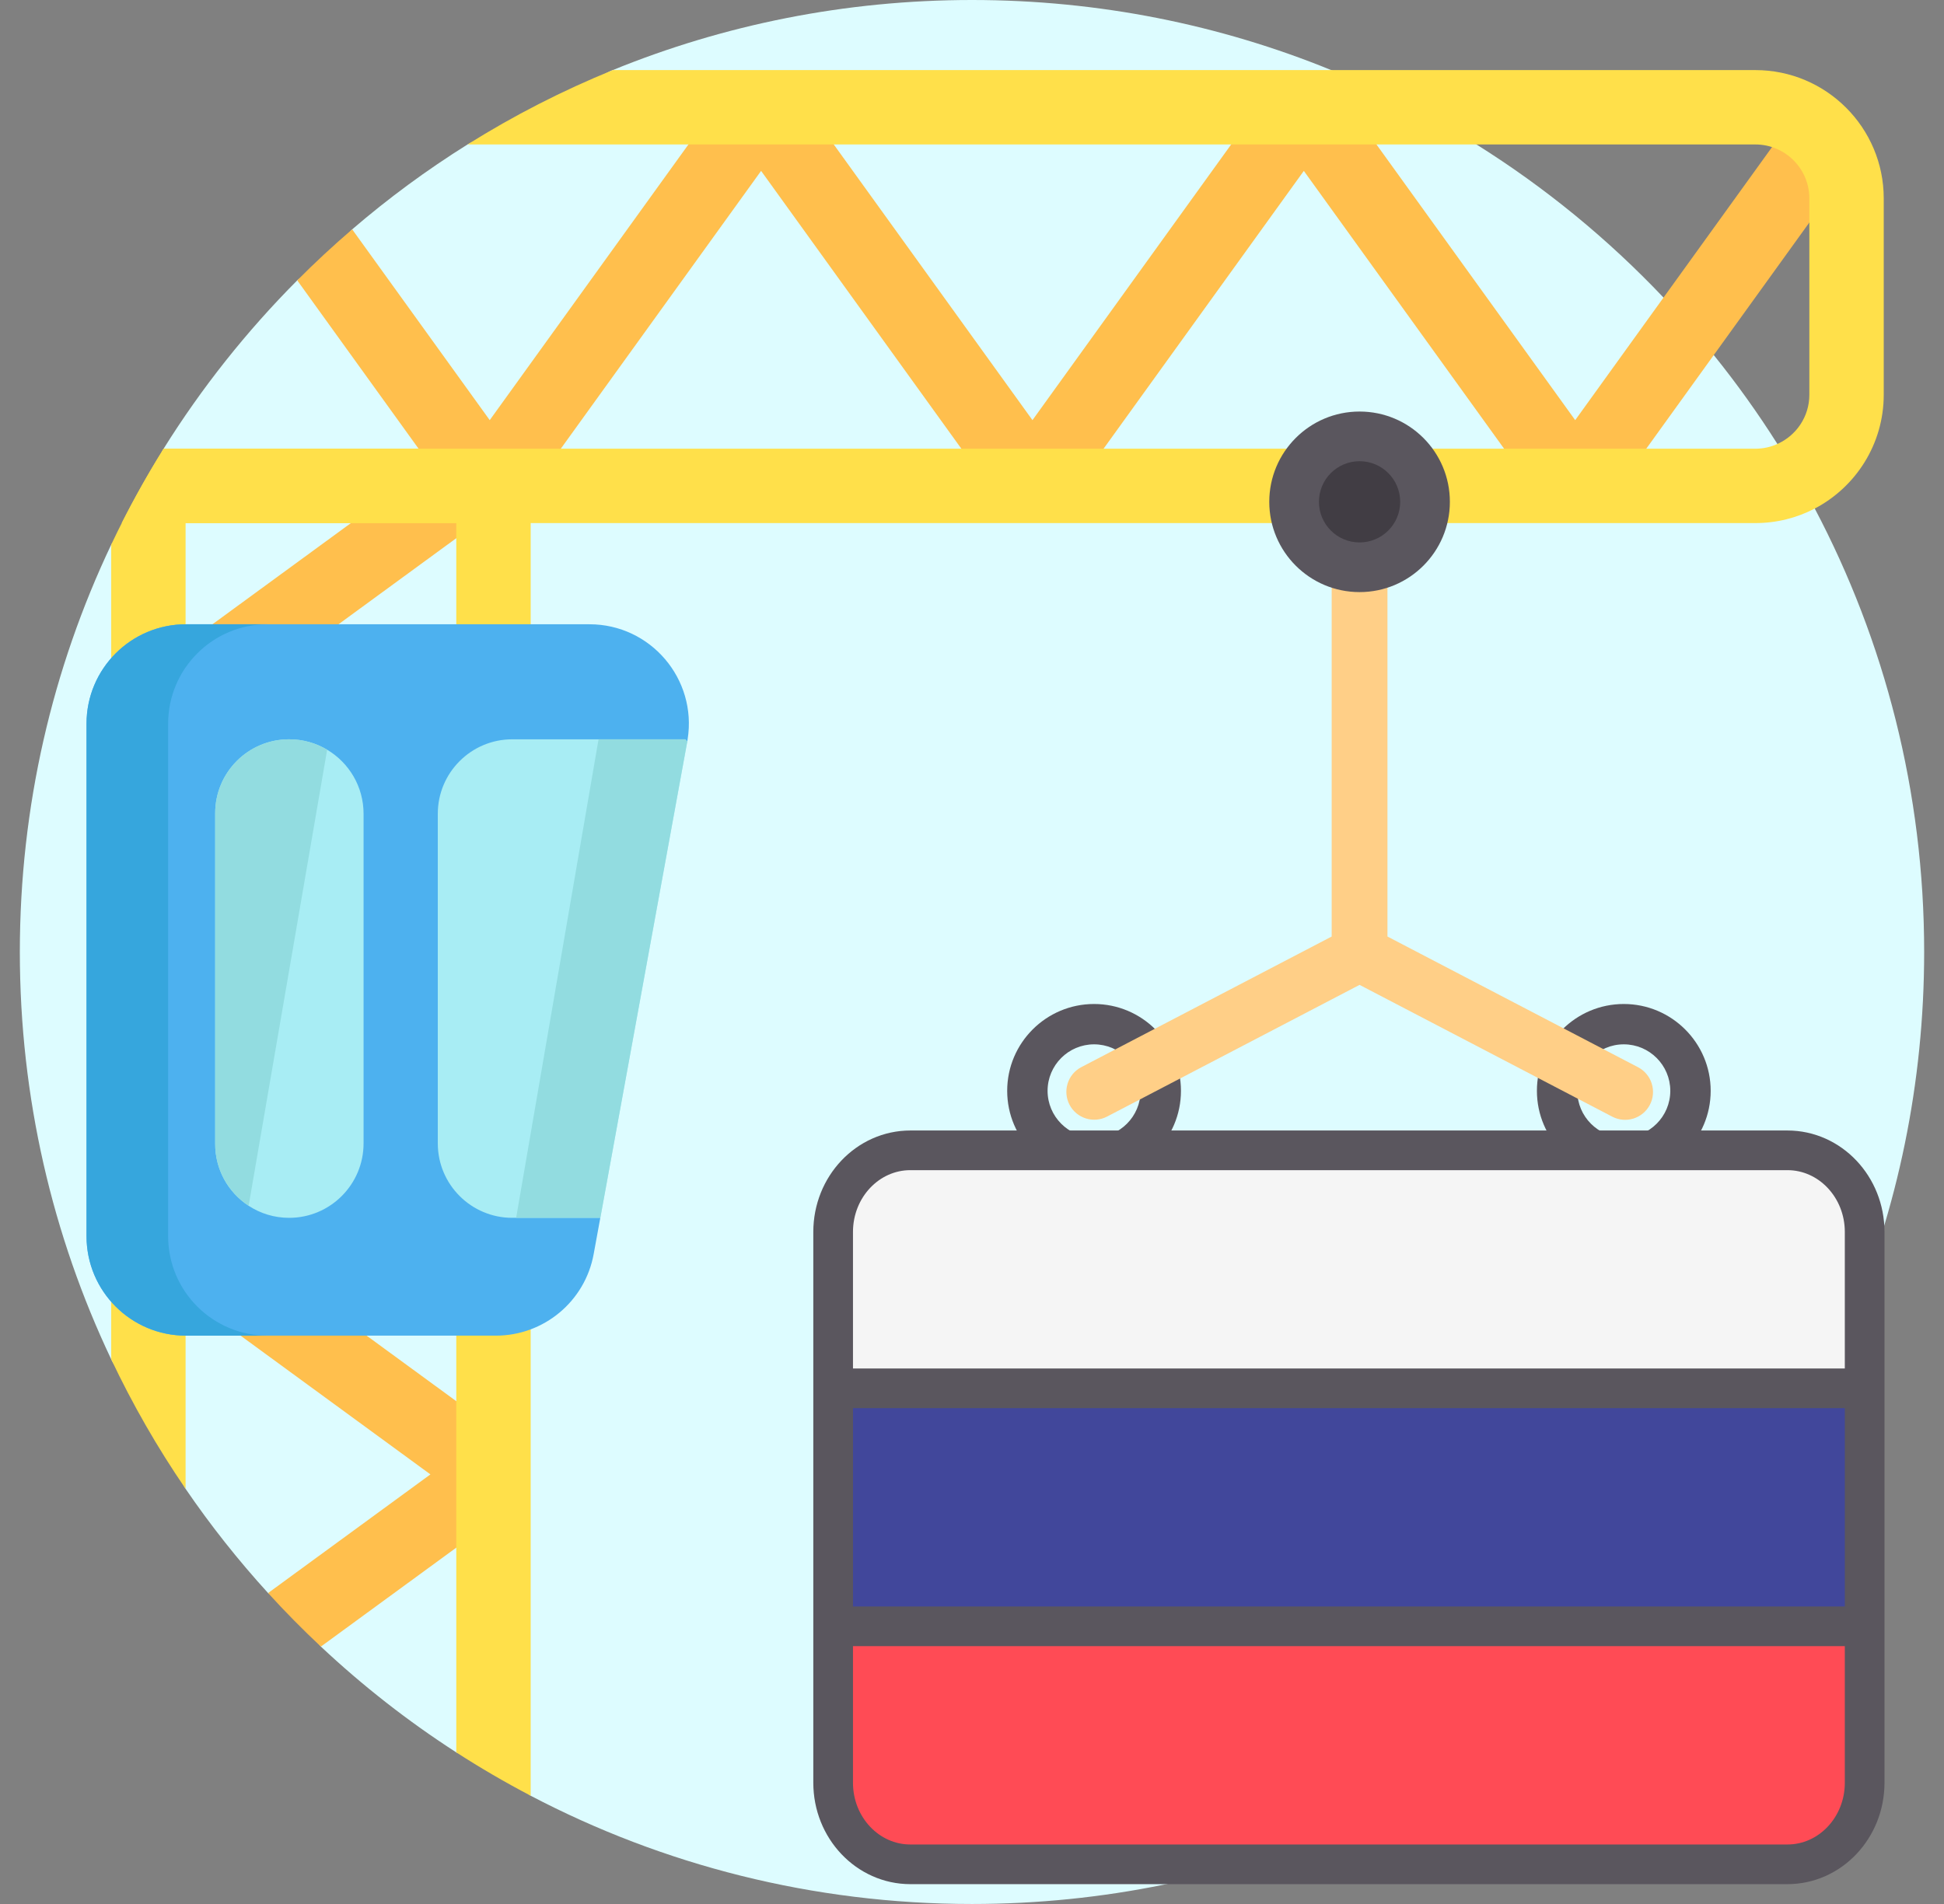 <svg width="49" height="48" viewBox="0 0 49 48" fill="none" xmlns="http://www.w3.org/2000/svg">
<rect x="0" y="0" width="49" height="48" fill="#808080" stroke="none"/>
<g clip-path="url(#clip0_5039_7340)">
<path d="M48.5 24C48.5 37.254 37.754 48 24.5 48C20.486 48 16.701 47.014 13.376 45.271C13.054 45.103 12.737 43.703 12.424 43.521C12.112 43.339 11.804 44.374 11.501 44.178C10.285 43.394 9.143 42.501 8.088 41.511C7.782 41.224 8.674 40.425 8.384 40.123C8.236 39.969 6.901 40.319 6.757 40.161C6.005 39.336 5.309 38.458 4.678 37.534C4.412 37.146 4.158 35.071 3.916 34.667C3.512 33.995 3.14 34.982 2.803 34.268C1.326 31.156 0.5 27.674 0.5 24C0.5 20.326 1.326 16.844 2.803 13.731C2.889 13.548 4.053 13.367 4.144 13.187C4.468 12.545 3.746 11.919 4.124 11.312C5.084 9.775 6.214 8.352 7.492 7.068C7.701 6.858 8.354 7.092 8.571 6.89C8.815 6.662 8.623 5.999 8.877 5.782C9.789 4.998 10.761 4.282 11.786 3.641C12.257 3.346 14.189 3.068 14.681 2.805C15.399 2.423 14.688 2.076 15.447 1.766C18.24 0.627 21.297 0 24.5 0C27.703 0 30.76 0.627 33.553 1.766C34.825 2.285 36.05 2.912 37.214 3.641C38.943 4.724 40.527 6.021 41.93 7.502C42.371 7.968 42.793 8.451 43.197 8.951C43.774 9.667 44.309 10.415 44.801 11.193C45.134 11.722 45.449 12.264 45.742 12.82C47.503 16.159 48.5 19.963 48.5 24Z" fill="#DDFCFF"/>
<path d="M12.992 25.203L5.323 30.808L12.992 36.414V37.927L8.088 41.511C7.627 41.079 7.183 40.629 6.757 40.161L10.849 37.17L3.181 31.565V30.052L10.849 24.447L3.181 18.84V17.327L11.164 11.492L12.27 13.006L5.323 18.084L12.992 23.69V25.203Z" fill="#FFBF4D"/>
<path d="M4.125 11.312C3.638 12.092 3.197 12.899 2.803 13.73V34.268C3.341 35.404 3.968 36.496 4.678 37.533V13.187H11.501V44.178C12.107 44.569 12.733 44.934 13.376 45.271V11.312H4.125Z" fill="#FFE04A"/>
<path d="M46.738 4.039L43.197 8.951L40.464 12.743H38.943L32.864 4.308L26.785 12.743H25.263L19.184 4.308L13.104 12.743H11.582L7.492 7.068C7.937 6.621 8.399 6.192 8.877 5.782L12.344 10.592L18.423 2.156H19.945L26.024 10.592L32.103 2.156H33.624L39.704 10.592L41.93 7.502L45.217 2.943L46.738 4.039Z" fill="#FFBF4D"/>
<path d="M44.246 1.767H15.447C14.175 2.285 12.95 2.912 11.785 3.642H44.246C44.996 3.642 45.606 4.252 45.606 5.002V9.952C45.606 10.505 45.275 10.981 44.8 11.193C44.626 11.272 44.437 11.312 44.246 11.312H4.124C3.745 11.92 3.393 12.545 3.068 13.187H44.246C44.785 13.187 45.294 13.055 45.742 12.821C46.775 12.28 47.481 11.197 47.481 9.952V5.002C47.481 3.218 46.03 1.767 44.246 1.767Z" fill="#FFE04A"/>
<path d="M17.332 18.638C17.329 18.657 17.326 18.676 17.322 18.695L15.024 25.013L15.131 30.703L14.964 31.615C14.747 32.806 13.709 33.672 12.499 33.672H4.687C3.303 33.672 2.181 32.55 2.181 31.165V18.245C2.181 16.86 3.303 15.738 4.687 15.738H14.857C16.402 15.738 17.574 17.121 17.332 18.638Z" fill="#4DB1EF"/>
<path d="M6.744 33.672H4.687C3.303 33.672 2.181 32.55 2.181 31.165V18.245C2.181 16.86 3.303 15.738 4.687 15.738H6.744C5.361 15.738 4.238 16.86 4.238 18.245V31.165C4.238 32.55 5.361 33.672 6.744 33.672Z" fill="#36A6DD"/>
<path d="M9.164 20.515V28.825C9.164 29.861 8.324 30.702 7.287 30.702C6.91 30.702 6.559 30.59 6.267 30.398C6.008 30.229 5.795 29.998 5.647 29.726C5.5 29.453 5.423 29.149 5.424 28.84V20.5C5.424 19.472 6.257 18.638 7.287 18.638C7.637 18.638 7.964 18.733 8.246 18.901C8.796 19.228 9.164 19.829 9.164 20.515ZM17.323 18.695L15.132 30.702H12.913C11.876 30.702 11.035 29.861 11.035 28.825V20.515C11.035 19.479 11.876 18.638 12.913 18.638H17.275L17.323 18.695Z" fill="#A8EDF4"/>
<path d="M27.577 29.69C26.369 29.69 25.387 28.708 25.387 27.5C25.387 26.293 26.369 25.311 27.577 25.311C28.784 25.311 29.767 26.293 29.767 27.5C29.767 28.708 28.784 29.69 27.577 29.69ZM27.577 26.328C26.93 26.328 26.405 26.854 26.405 27.5C26.405 28.147 26.93 28.673 27.577 28.673C28.223 28.673 28.749 28.147 28.749 27.5C28.749 26.854 28.223 26.328 27.577 26.328ZM40.929 29.69C39.721 29.69 38.739 28.708 38.739 27.5C38.739 26.293 39.721 25.311 40.929 25.311C42.136 25.311 43.119 26.293 43.119 27.5C43.119 28.708 42.136 29.69 40.929 29.69ZM40.929 26.328C40.282 26.328 39.757 26.854 39.757 27.5C39.757 28.147 40.282 28.673 40.929 28.673C41.575 28.673 42.101 28.147 42.101 27.5C42.101 26.854 41.575 26.328 40.929 26.328Z" fill="#5A565E"/>
<path d="M45.053 29H22.947C21.872 29 21 29.921 21 31.058V35H47V31.058C47 29.921 46.128 29 45.053 29Z" fill="#F5F5F5"/>
<path d="M21 44.943C21 46.079 21.872 47 22.947 47H45.053C46.128 47 47 46.079 47 44.943V41H21V44.943Z" fill="#FF4B55"/>
<path d="M21 35H47V41H21V35Z" fill="#41479B"/>
<path d="M21 35V31.058C21 29.921 21.872 29 22.947 29H45.053C46.128 29 47 29.921 47 31.058V35M21 35H47M21 35V41M47 35V41M47 41V44.943C47 46.079 46.128 47 45.053 47H22.947C21.872 47 21 46.079 21 44.943V41M47 41H21" stroke="#5A565E"/>
<path d="M41.288 26.905L34.972 23.61V14.593C34.972 14.406 34.898 14.227 34.767 14.096C34.635 13.964 34.456 13.89 34.269 13.89C34.083 13.89 33.904 13.964 33.772 14.096C33.64 14.227 33.566 14.406 33.566 14.593V23.61L27.251 26.905C27.087 26.992 26.964 27.14 26.91 27.317C26.855 27.494 26.872 27.686 26.958 27.851C27.043 28.015 27.191 28.139 27.367 28.195C27.544 28.252 27.736 28.236 27.901 28.151L34.269 24.829L40.637 28.151C40.803 28.238 40.995 28.255 41.173 28.199C41.351 28.143 41.5 28.019 41.586 27.853C41.629 27.771 41.655 27.682 41.663 27.59C41.671 27.498 41.661 27.405 41.633 27.317C41.606 27.229 41.561 27.147 41.502 27.077C41.442 27.006 41.37 26.947 41.288 26.905Z" fill="#FFCF87"/>
<path d="M34.269 14.927C35.526 14.927 36.545 13.908 36.545 12.651C36.545 11.394 35.526 10.375 34.269 10.375C33.012 10.375 31.993 11.394 31.993 12.651C31.993 13.908 33.012 14.927 34.269 14.927Z" fill="#5A565E"/>
<path d="M34.269 13.675C34.834 13.675 35.293 13.216 35.293 12.651C35.293 12.085 34.834 11.627 34.269 11.627C33.703 11.627 33.245 12.085 33.245 12.651C33.245 13.216 33.703 13.675 34.269 13.675Z" fill="#413D44"/>
<path d="M17.323 18.695L15.132 30.702H13.01L15.087 18.638H17.275L17.323 18.695ZM8.246 18.901L6.267 30.398C6.008 30.229 5.795 29.998 5.647 29.726C5.5 29.453 5.423 29.149 5.424 28.84V20.5C5.424 19.472 6.257 18.638 7.287 18.638C7.637 18.638 7.964 18.733 8.246 18.901Z" fill="#92DCE0"/>
</g>
<defs>
<clipPath id="clip0_5039_7340">
<rect width="48" height="48" fill="white" transform="translate(0.5)"/>
</clipPath>
</defs>
</svg>
